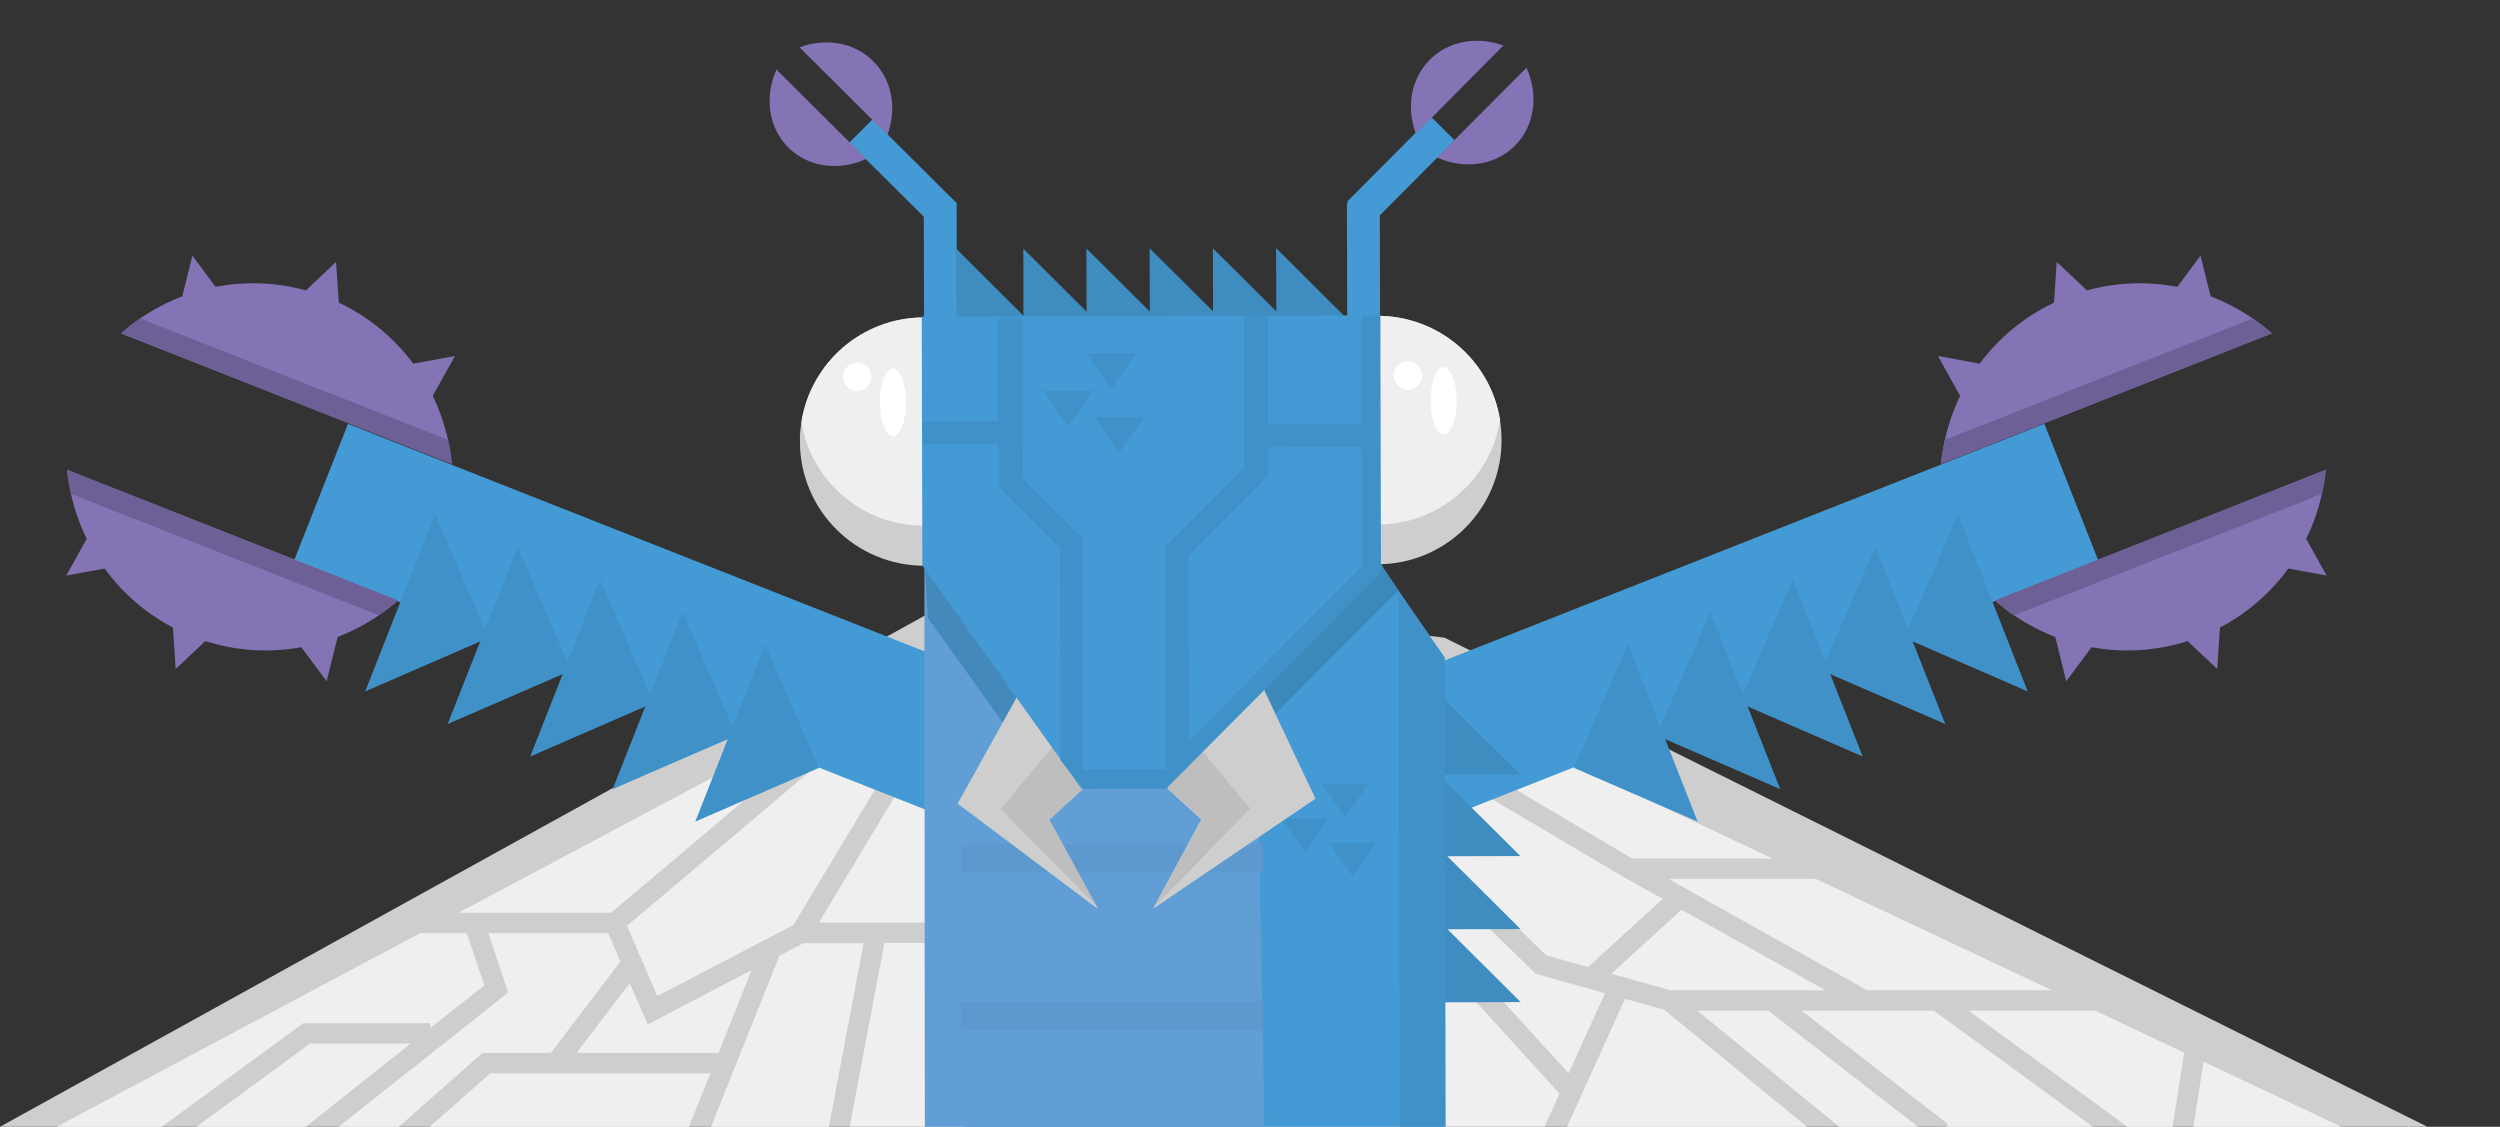 <?xml version="1.0" encoding="utf-8"?>
<!-- Generator: Adobe Illustrator 19.2.1, SVG Export Plug-In . SVG Version: 6.00 Build 0)  -->
<svg version="1.1" xmlns="http://www.w3.org/2000/svg" xmlns:xlink="http://www.w3.org/1999/xlink" x="0px" y="0px"
	 viewBox="0 0 1225.4 552.3" enable-background="new 0 0 1225.4 552.3" xml:space="preserve">
<rect x="0" y="0" width="1225.4" height="552.3" fill="#333333" stroke="none"/>
<g id="Layer_1">
</g>
<g id="text" display="none">
</g>
<g id="monsters">
	<g>
		<polygon fill="#CECECE" points="708.1,312.6 1189.8,552.3 0,552.3 484.1,284.7 		"/>
		<polygon fill="#EFEFF0" points="1025.9,552.3 947.9,495.4 883.1,495.4 954.8,551 953.8,552.3 		"/>
		<polygon fill="#EFEFF0" points="866.8,495.4 832,495.4 901.5,552.3 940.1,552.3 		"/>
		<polygon fill="#EFEFF0" points="1070.6,516 1026.4,495.1 1026.4,495.4 964.9,495.4 1042.8,552.3 1064.9,552.3 		"/>
		<polygon fill="#EFEFF0" points="818.7,485.4 894.8,485.4 824.2,445.9 789.8,477.3 		"/>
		<polygon fill="#EFEFF0" points="915.2,485.4 1005.8,485.4 890,430.8 817.8,430.8 		"/>
		<polygon fill="#EFEFF0" points="1080.1,520.4 1075.1,552.3 1147.6,552.3 		"/>
		<polygon fill="#EFEFF0" points="885.7,552.3 815.7,494.9 796.5,489.6 768.1,552.3 		"/>
		<polygon fill="#EFEFF0" points="236.5,516.1 270,516.1 304.1,471.3 298.1,457.4 239.4,457.4 249.1,486.5 166,552.3 195.5,552.3 		
			"/>
		<polygon fill="#EFEFF0" points="348.2,526.1 240.3,526.1 210.6,552.3 337.7,552.3 		"/>
		<polygon fill="#EFEFF0" points="423.3,462.3 393.8,462.3 381.5,468.7 381.9,468.8 348.5,552.3 406.3,552.3 		"/>
		<polygon fill="#EFEFF0" points="148.7,501.5 210.9,501.5 210.9,503.9 237.4,483 228.8,457.4 205.9,457.4 27.8,552.3 79.3,552.3 		
			"/>
		<polygon fill="#EFEFF0" points="368.4,475.5 317.5,502.1 308.7,481.9 282.6,516.1 352.2,516.1 		"/>
		<path fill="#EFEFF0" d="M299.5,447.4c41.3-34.7,102.7-86.6,106.1-90.1c-0.2,0.2-0.3,0.4-0.4,0.5l8.3,5.5c-0.5,0.7-2,3-106.2,90.5
			l14.9,34.4l66.7-34.8l51.8-86l8.6,5.2l-47.9,79.6H462v10h-28.5l-17,90h340.6l7.3-16.2l-66.3-72.8l7.4-6.7l63.4,69.6l17.8-39.3
			l-34-9.5l-0.9-0.9l-78.4-76.5l7-7.2l77.5,75.6l20.5,5.7l36.6-33.4l-17.7-9.9h-0.1l-111.8-66.2l5.1-8.6L800,420.8h68.8L645.2,315.4
			l-186,7.2L224.7,447.4H299.5z"/>
		<polygon fill="#EFEFF0" points="96.3,552.3 149.9,552.3 201.3,511.5 152,511.5 		"/>
		
			<rect x="343.7" y="89.7" transform="matrix(0.367 -0.93 0.93 0.367 -65.415 561.436)" fill="#449AD4" width="72" height="478.2"/>
		<path fill="#8474B5" d="M32.9,230.3c0.4,4,1,7.9,1.9,11.8c6.8,30.7,28.2,57.5,59.6,69.9c31.4,12.4,65.4,7.3,91.3-10.4
			c3.3-2.2,6.4-4.7,9.4-7.3L32.9,230.3z"/>
		<polygon fill="#8474B5" points="104,311.1 86.1,327.9 84.5,303.5 		"/>
		<polygon fill="#8474B5" points="56.6,277.7 32.5,282.1 44.4,260.7 		"/>
		<polygon fill="#8474B5" points="145.5,314.3 160.1,333.9 166,310.2 		"/>
		<path fill="#6D6097" d="M32.9,230.3c0.4,4,1,7.9,1.9,11.8l150.9,59.5c3.3-2.2,6.4-4.7,9.4-7.3L32.9,230.3z"/>
		<path fill="#8474B5" d="M59.3,163.4c3-2.6,6.1-5.1,9.4-7.3c25.9-17.8,59.9-22.8,91.3-10.4c31.4,12.4,52.8,39.2,59.6,69.9
			c0.9,3.9,1.5,7.8,1.9,11.8L59.3,163.4z"/>
		<polygon fill="#8474B5" points="166.4,152.9 164.7,128.4 146.9,145.2 		"/>
		<polygon fill="#8474B5" points="108.9,145 94.3,125.3 88.4,149.1 		"/>
		<polygon fill="#8474B5" points="198.9,178.9 223,174.5 211.1,195.9 		"/>
		<path fill="#6D6097" d="M59.3,163.4c3-2.6,6.1-5.1,9.4-7.3l150.9,59.5c0.9,3.9,1.5,7.8,1.9,11.8L59.3,163.4z"/>
		<polygon fill="#4191C9" points="340.8,402.7 401.4,376.4 375,315.8 		"/>
		<polygon fill="#4191C9" points="300.3,386.8 360.9,360.5 334.6,299.9 		"/>
		<polygon fill="#4191C9" points="259.9,370.8 320.4,344.5 294.1,283.9 		"/>
		<polygon fill="#4191C9" points="219.4,354.9 280,328.6 253.7,268 		"/>
		<polygon fill="#4191C9" points="179,338.9 239.5,312.6 213.2,252 		"/>
		
			<rect x="757.2" y="89.7" transform="matrix(-0.367 -0.93 0.93 -0.367 778.23 1187.28)" fill="#449AD4" width="72" height="478.2"/>
		<path fill="#8474B5" d="M1140,230.3c-0.4,4-1,7.9-1.9,11.8c-6.8,30.7-28.2,57.5-59.6,69.9c-31.4,12.4-65.4,7.3-91.3-10.4
			c-3.3-2.2-6.4-4.7-9.4-7.3L1140,230.3z"/>
		<polygon fill="#8474B5" points="1068.9,311.1 1086.8,327.9 1088.4,303.5 		"/>
		<polygon fill="#8474B5" points="1116.3,277.7 1140.4,282.1 1128.5,260.7 		"/>
		<polygon fill="#8474B5" points="1027.4,314.3 1012.8,333.9 1006.9,310.2 		"/>
		<path fill="#6D6097" d="M1140,230.3c-0.4,4-1,7.9-1.9,11.8l-150.9,59.5c-3.3-2.2-6.4-4.7-9.4-7.3L1140,230.3z"/>
		<path fill="#8474B5" d="M1113.6,163.4c-3-2.6-6.1-5.1-9.4-7.3c-25.9-17.8-59.9-22.8-91.3-10.4c-31.4,12.4-52.8,39.2-59.6,69.9
			c-0.9,3.9-1.5,7.8-1.9,11.8L1113.6,163.4z"/>
		<polygon fill="#8474B5" points="1006.5,152.9 1008.1,128.4 1026,145.2 		"/>
		<polygon fill="#8474B5" points="1064,145 1078.6,125.3 1084.5,149.1 		"/>
		<polygon fill="#8474B5" points="974,178.9 949.9,174.5 961.8,195.9 		"/>
		<path fill="#6D6097" d="M1113.6,163.4c-3-2.6-6.1-5.1-9.4-7.3l-150.9,59.5c-0.9,3.9-1.5,7.8-1.9,11.8L1113.6,163.4z"/>
		<polygon fill="#4191C9" points="832.1,402.7 771.5,376.4 797.9,315.8 		"/>
		<polygon fill="#4191C9" points="872.6,386.8 812,360.5 838.3,299.9 		"/>
		<polygon fill="#4191C9" points="913,370.8 852.5,344.5 878.8,283.9 		"/>
		<polygon fill="#4191C9" points="953.5,354.9 892.9,328.6 919.2,268 		"/>
		<polygon fill="#4191C9" points="993.9,338.9 933.4,312.6 959.7,252 		"/>
		<polygon fill="#3F8CC1" points="745.1,379.6 706.6,341.3 668.3,379.8 		"/>
		<polygon fill="#3F8CC1" points="745.2,419.6 706.7,381.3 668.4,419.8 		"/>
		<polygon fill="#3F8CC1" points="745.3,455.4 706.8,417.1 668.5,455.6 		"/>
		<polygon fill="#3F8CC1" points="745.4,491.2 706.9,452.9 668.6,491.4 		"/>
		<polygon fill="#449AD4" points="707.7,552.3 708.1,322.3 685.4,289.3 676,275.3 567.9,173.1 471.6,328.7 473.2,552.3 		"/>
		<polygon fill="#4191C9" points="708.6,552.3 708.1,322.3 685.5,290.1 686.1,552.3 		"/>
		<polygon fill="#609ED5" points="619.8,552.3 615.3,312.4 570.6,183.1 453.1,276.3 453.3,552.3 		"/>
		
			<rect x="538" y="346.7" transform="matrix(-2.461703e-03 -1 1 -2.461703e-03 125.817 966.574)" fill="#5D99CE" width="13.9" height="147.8"/>
		
			<rect x="538.1" y="423.9" transform="matrix(-2.461703e-03 -1 1 -2.461703e-03 48.467 1044.233)" fill="#5D99CE" width="13.9" height="148"/>
		<polygon fill="#4191C9" points="628.1,401.3 639.7,417.6 651.1,401.2 		"/>
		<polygon fill="#4191C9" points="647.9,384.3 659.4,400.6 670.8,384.2 		"/>
		<polygon fill="#4191C9" points="651.5,413.3 663,429.6 674.4,413.2 		"/>
		<polygon fill="#3F8CC1" points="625.7,188.1 658.8,154.8 625.5,121.6 		"/>
		<polygon fill="#3F8CC1" points="594.7,188.2 627.9,154.9 594.5,121.7 		"/>
		<polygon fill="#3F8CC1" points="563.7,188.3 596.9,154.9 563.5,121.7 		"/>
		<polygon fill="#3F8CC1" points="532.7,188.4 565.9,155 532.5,121.8 		"/>
		<polygon fill="#3F8CC1" points="501.7,188.4 534.9,155.1 501.6,121.9 		"/>
		<polygon fill="#3F8CC1" points="468.9,188.5 502.1,155.2 468.8,122 		"/>
		<polygon opacity="0.74" fill="#3A82B2" points="685.4,289.3 676.2,275.7 608.5,343.6 620,355 		"/>
		<polygon opacity="0.74" fill="#3A82B2" points="509.5,351.9 498.1,363.3 454.8,302.9 453.2,272.9 		"/>
		<polygon fill="#CECECE" points="570.5,385 588.8,401.7 565.2,445.4 644.8,391.5 613.8,325.9 		"/>
		<polygon fill="#CECECE" points="469.4,393.9 538.1,445.5 537.5,444.3 514.3,401.8 532.5,385.1 519.3,361.9 503.1,333.3 		"/>
		<polygon fill="#BEBEBE" points="537.5,444.3 514.3,401.8 532.5,385.1 519.3,361.9 490.5,396.6 		"/>
		<polygon fill="#BEBEBE" points="566.1,444.2 589,401.7 570.7,385 583.8,361.7 612.8,396.3 		"/>
		
			<rect x="452.9" y="99.9" transform="matrix(-1 2.461855e-03 -2.461855e-03 -1 922.213 269.33)" fill="#449AD4" width="16.1" height="70.6"/>
		
			<rect x="434.5" y="55.4" transform="matrix(-0.705 0.709 -0.709 -0.705 814.73 -169.241)" fill="#449AD4" width="16.1" height="58.5"/>
		<path fill="#CECECE" d="M392.1,216.6c0.1,33.6,27.4,60.7,61,60.7c33.6-0.1,60.7-27.4,60.7-61c0-3.3-0.3-6.6-0.8-9.8
			c-4.7-28.9-29.9-51-60.2-50.9c-30.3,0.1-55.3,22.2-59.9,51.2C392.3,210,392,213.2,392.1,216.6z"/>
		<path fill="#CECECE" d="M614.3,215.9c0.1,33.6,27.4,60.8,61,60.7c33.6-0.1,60.8-27.4,60.7-61c0-3.3-0.3-6.6-0.8-9.8
			c-4.7-29-29.9-51-60.2-51c-30.3,0.1-55.4,22.3-60,51.3C614.6,209.3,614.3,212.6,614.3,215.9z"/>
		<path fill="#EFEFF0" d="M392.8,206.8c4.7,28.9,29.9,51,60.2,50.9c30.3-0.1,55.3-22.2,59.9-51.2c-4.7-28.9-29.9-51-60.2-50.9
			C422.4,155.7,397.4,177.8,392.8,206.8z"/>
		<path fill="#EFEFF0" d="M615.1,206.1c4.8,29,29.9,51,60.2,51s55.4-22.3,60-51.3c-4.7-29-29.9-51-60.2-51
			C644.8,155,619.7,177.1,615.1,206.1z"/>
		<polygon fill="#449AD4" points="451.8,155.2 452.1,277.2 530.1,386.6 571.6,386.5 675.6,278.3 675.3,154.6 		"/>
		<path fill="#8474B5" d="M391.9,23.2L435,66.1c4.7-12.7,2.4-26.8-7-36.1C418.6,20.6,404.5,18.5,391.9,23.2z"/>
		<path fill="#8474B5" d="M380.6,34.1c-5.9,13.1-4.1,28.3,5.8,38.2c9.9,9.9,25.1,11.6,38.2,5.6L380.6,34.1z"/>
		
			<rect x="660.3" y="99.4" transform="matrix(1 -2.461855e-03 2.461855e-03 1 -0.33 1.646)" fill="#449AD4" width="16.1" height="70.6"/>
		
			<rect x="678.4" y="54.8" transform="matrix(0.709 0.705 -0.705 0.709 259.205 -459.757)" fill="#449AD4" width="16.1" height="58.5"/>
		<path fill="#8474B5" d="M736.9,22.3l-42.9,43.2c-4.7-12.7-2.6-26.7,6.8-36.2C710.1,19.9,724.2,17.7,736.9,22.3z"/>
		<path fill="#8474B5" d="M748.2,33.2c6,13.1,4.2,28.3-5.6,38.2c-9.9,9.9-25,11.7-38.2,5.8L748.2,33.2z"/>
		
			<ellipse transform="matrix(1 -2.461855e-03 2.461855e-03 1 -0.484 1.078)" fill="#FFFFFF" cx="437.7" cy="197.2" rx="6.4" ry="16.6"/>
		
			<ellipse transform="matrix(1 -2.461855e-03 2.461855e-03 1 -0.454 1.035)" fill="#FFFFFF" cx="420.2" cy="184.7" rx="7" ry="7"/>
		
			<ellipse transform="matrix(1 -2.461855e-03 2.461855e-03 1 -0.482 1.742)" fill="#FFFFFF" cx="707.6" cy="196.5" rx="6.4" ry="16.6"/>
		<ellipse transform="matrix(1 -2.461855e-03 2.461855e-03 1 -0.451 1.699)" fill="#FFFFFF" cx="690.1" cy="184.1" rx="7" ry="7"/>
		<polygon fill="#4191C9" points="571.6,386.5 571.3,267.7 609.8,229 609.7,154.7 621.5,154.7 621.7,233.1 582.5,272.6 582.7,375.4 
					"/>
		
			<rect x="619.9" y="207.8" transform="matrix(-1 2.461855e-03 -2.461855e-03 -1 1295.636 425.346)" fill="#4191C9" width="55.3" height="11.3"/>
		<polygon fill="#4191C9" points="531,386.6 530.7,263.7 501.3,234.4 501.1,156 489.2,156 489.4,238.6 519.6,268.6 519.8,372.6 		
			"/>
		
			<rect x="452.2" y="206.5" transform="matrix(1 -2.461855e-03 2.461855e-03 1 -0.521 1.163)" fill="#4191C9" width="40.3" height="11.3"/>
		<polygon fill="#4191C9" points="573.1,372.6 579.3,378.8 676.3,281.4 675.5,269.6 		"/>
		
			<rect x="667.5" y="154.6" transform="matrix(-1 2.461855e-03 -2.461855e-03 -1 1344.783 434.012)" fill="#4191C9" width="9.3" height="126.4"/>
		<polygon fill="#4191C9" points="530.8,386.7 529.5,377.4 572.2,377.3 572.3,386.6 		"/>
		<polygon fill="#4191C9" points="511.2,191.6 523.6,209.1 535.8,191.5 		"/>
		<polygon fill="#4191C9" points="532.4,173.3 544.7,190.8 557,173.3 		"/>
		<polygon fill="#4191C9" points="536.3,204.4 548.6,221.9 560.9,204.3 		"/>
	</g>
</g>
</svg>
